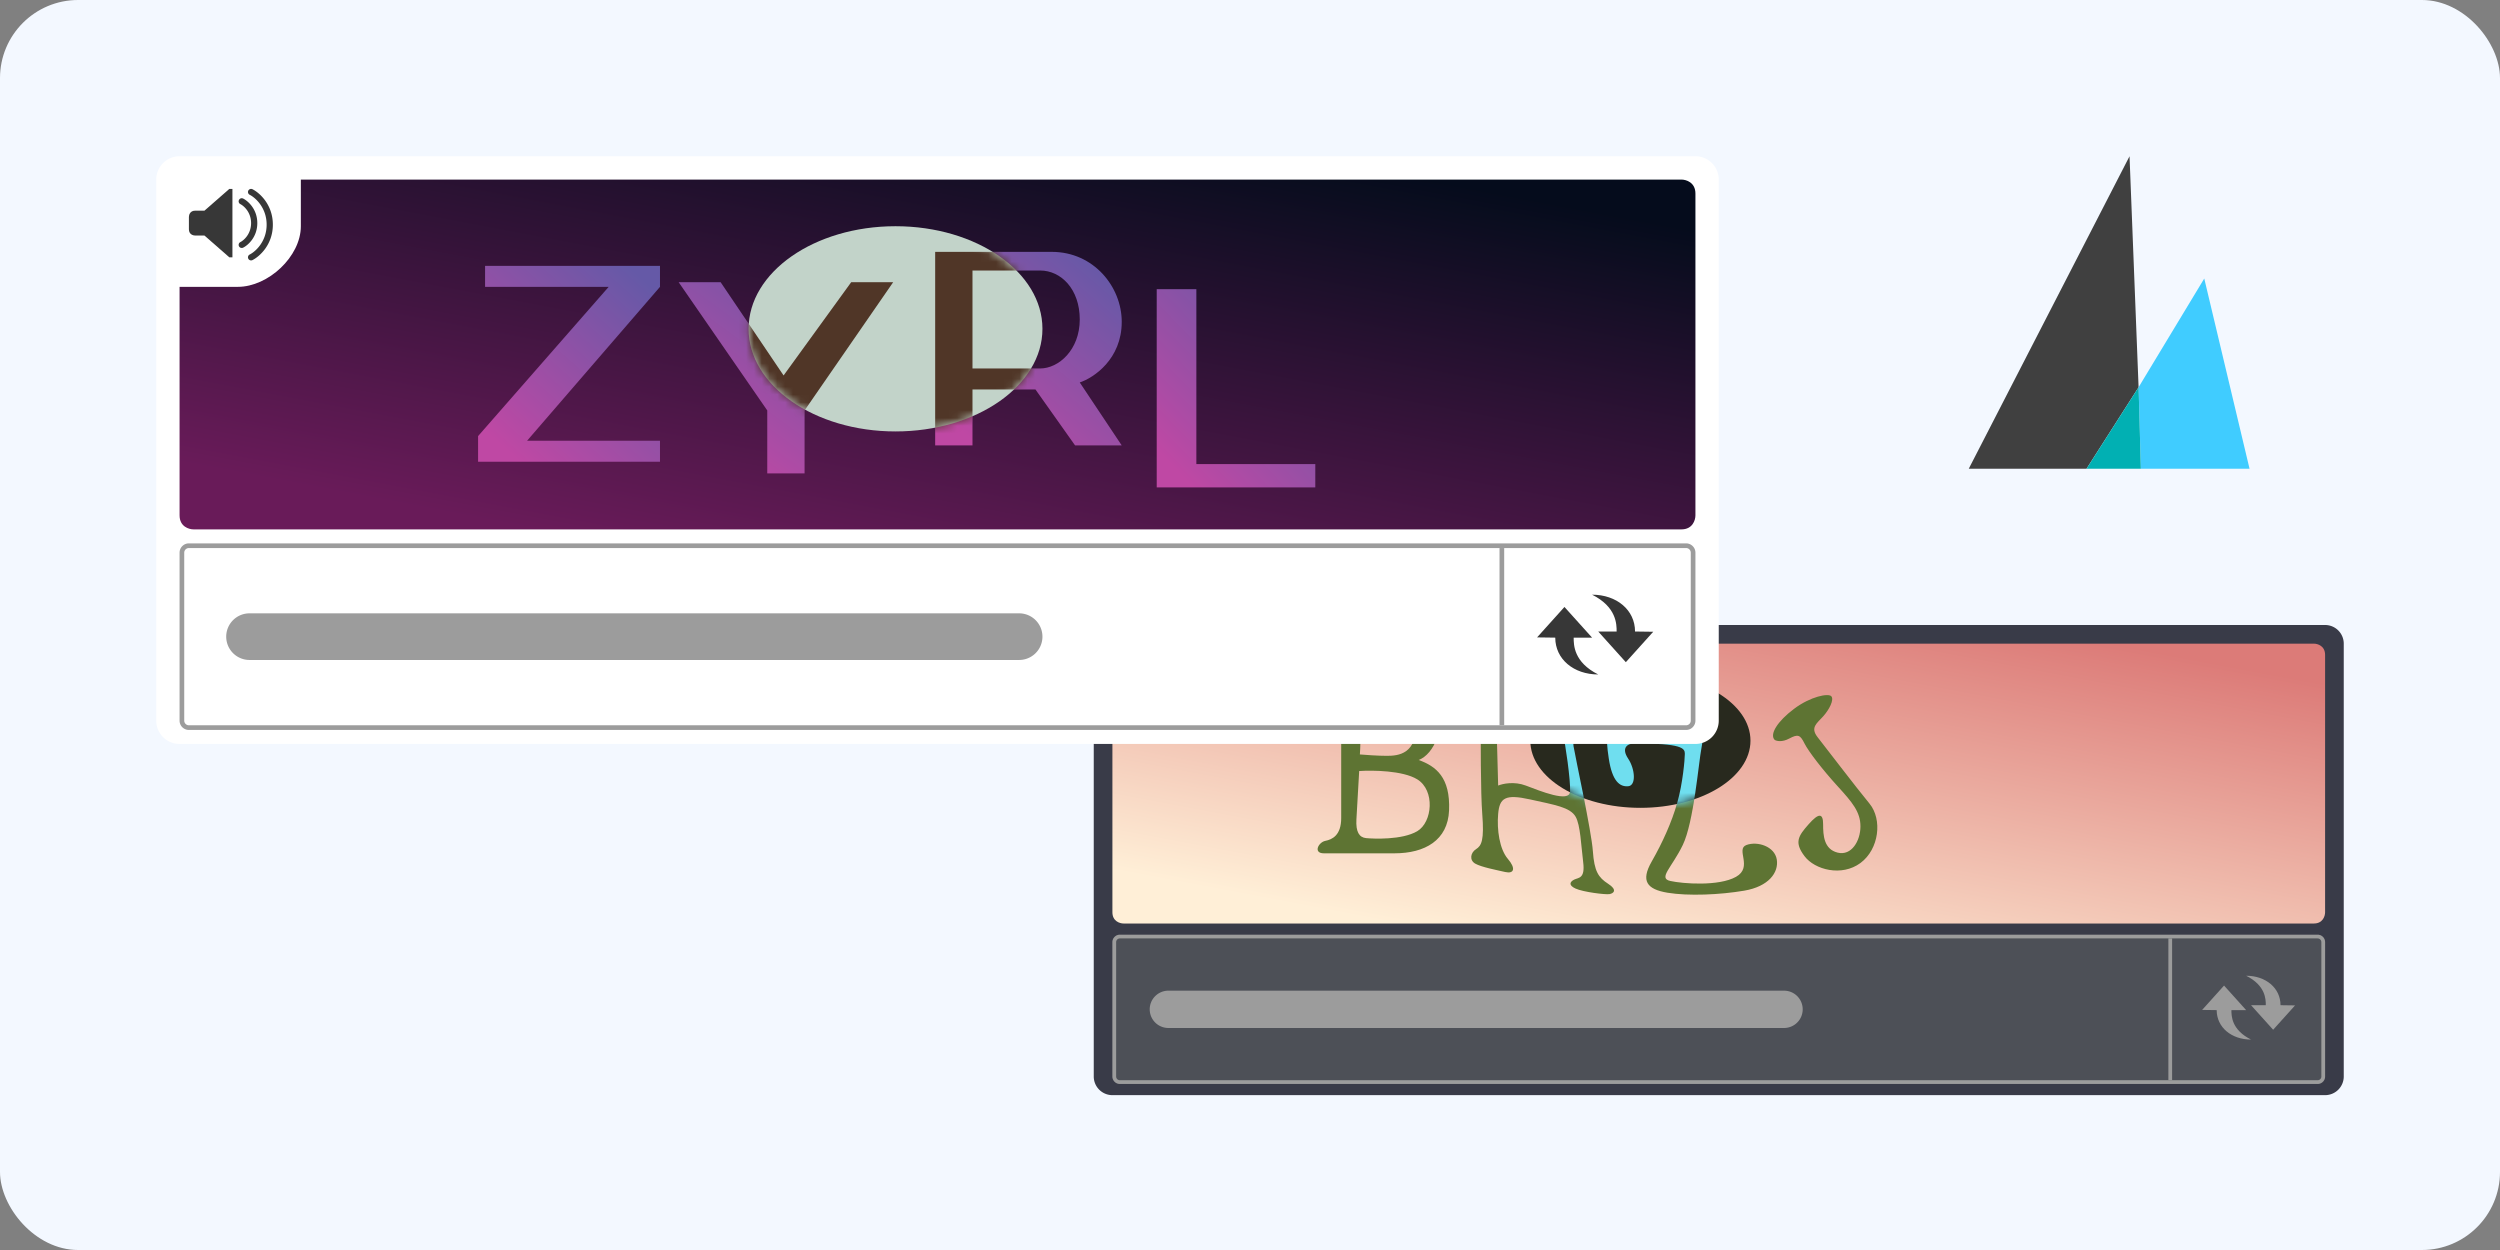 <svg width="320" height="160" fill="none" xmlns="http://www.w3.org/2000/svg"><rect width="100%" height="100%" fill="#808080" stroke="none"/><rect width="320" height="160" rx="10" fill="#F3F8FF"/><path d="M272.58 20 252 60h15.072l6.667-10.435L272.58 20z" fill="#404040"/><path d="m273.739 49.565.29 10.435h13.913l-5.797-24.348-8.406 13.913z" fill="#40CCFF"/><path d="m274.029 60-.29-10.435L267.073 60h6.956z" fill="#01B0B3"/><path d="M140 82.388A2.388 2.388 0 0 1 142.388 80h155.224A2.388 2.388 0 0 1 300 82.388v55.403a2.388 2.388 0 0 1-2.388 2.388H142.388a2.388 2.388 0 0 1-2.388-2.388V82.388z" fill="#393B48"/><path d="M142.388 120.597c0-.527.428-.955.955-.955h153.314c.527 0 .955.428.955.955v17.194a.955.955 0 0 1-.955.955H143.343a.955.955 0 0 1-.955-.955v-17.194z" fill="#4D5057"/><path fill-rule="evenodd" clip-rule="evenodd" d="M296.657 120.119H143.343a.478.478 0 0 0-.477.478v17.194c0 .264.214.478.477.478h153.314a.478.478 0 0 0 .477-.478v-17.194a.478.478 0 0 0-.477-.478zm-153.314-.477a.956.956 0 0 0-.955.955v17.194c0 .528.428.955.955.955h153.314a.955.955 0 0 0 .955-.955v-17.194a.956.956 0 0 0-.955-.955H143.343z" fill="#9C9C9C"/><path d="M142.388 116.776V93.373h5.97c3.105 0 6.448-3.104 6.448-6.209v-4.776h141.373c.478 0 1.433.287 1.433 1.433v32.955c0 .478-.287 1.433-1.433 1.433H143.821c-.478 0-1.433-.287-1.433-1.433z" fill="url(#a)"/><path d="m287.507 129.295-2.828-3.143-2.805 3.117 1.862.026c0 2.199 1.885 3.77 4.399 3.77-2.514-1.257-2.514-3.037-2.514-3.77h1.886zm.628-.629 2.828 3.142 2.805-3.116-1.862-.026c0-2.199-1.885-3.77-4.399-3.77 2.514 1.256 2.514 3.037 2.514 3.77h-1.886z" fill="#9C9C9C"/><path d="M147.483 83.343h.318v7.005h-.318l-2.548-2.229h-.955c-.212 0-.637-.127-.637-.636v-1.274c0-.212.128-.637.637-.637h.955l2.548-2.229z" fill="#E3E1E2"/><path fill-rule="evenodd" clip-rule="evenodd" d="M148.471 84.475a.32.32 0 0 1 .428-.143c.501.25 1.449 1.088 1.449 2.514 0 1.425-.948 2.263-1.449 2.513a.32.32 0 0 1-.285-.57c.348-.173 1.097-.822 1.097-1.943 0-1.122-.749-1.77-1.097-1.944a.32.32 0 0 1-.143-.427z" fill="#E3E1E2"/><path fill-rule="evenodd" clip-rule="evenodd" d="M149.427 83.52a.318.318 0 0 1 .427-.143c.713.357 2.086 1.566 2.086 3.628 0 2.063-1.373 3.271-2.086 3.628a.318.318 0 1 1-.285-.57c.56-.28 1.734-1.3 1.734-3.058 0-1.758-1.174-2.778-1.734-3.058a.318.318 0 0 1-.142-.428z" fill="#E3E1E2"/><path d="M147.164 129.194a2.388 2.388 0 0 1 2.388-2.388h78.806a2.388 2.388 0 1 1 0 4.776h-78.806a2.388 2.388 0 0 1-2.388-2.388zm130.388-9.075h.478v18.149h-.478z" fill="#9C9C9C"/><path fill-rule="evenodd" clip-rule="evenodd" d="M168.665 87.896c0 .53.636.76 1.323 1.009.808.291 1.686.609 1.686 1.47v14.336c0 2.213-1.151 2.744-2.036 2.921-.885.177-1.593 1.593-.177 1.593h9.028c3.894 0 6.832-1.668 6.991-5.487.177-4.248-1.681-5.664-3.894-6.46 1.947-.709 3.558-4.284 2.213-7.258-1.653-3.654-4.931-3.716-9.413-3.8l-.234-.005c-4.602-.089-5.487.885-5.487 1.681zm12.744 11.86c-1.841-1.133-5.723-1.18-7.434-1.063-.088 1.534-.283 4.921-.354 6.195-.088 1.593.354 2.301 1.239 2.39.885.088 4.602.265 6.549-.885 1.947-1.151 2.301-5.222 0-6.638zm-7.345-3.187c.059-.767.141-2.725 0-4.425l-.04-.456c-.166-1.892-.287-3.26 1.19-3.26.105 0 .221-.002.346-.004 1.777-.024 5.424-.072 5.672 3.897.266 4.248-2.301 4.425-3.717 4.425-1.133 0-2.773-.118-3.451-.177z" fill="#5E7433"/><path d="M187.516 88.693c.088 1.239 2.035 1.416 2.035 2.566-.029 3.186-.035 10.231.177 12.921.266 3.363-.088 4.071-.796 4.514-.708.442-.885 1.416-.089 1.858.797.443 2.655.797 3.806 1.062 1.15.266 1.416-.442.354-1.681-1.062-1.239-1.416-3.717-1.239-5.753.177-2.035.885-2.566 4.071-1.858 3.186.708 5.133.999 5.841 2.212.619 1.062.708 3.717.973 5.841.266 2.124-.619 1.947-1.15 2.213-.531.265-.797.708.177 1.15.973.443 3.805.797 4.336.708.531-.088 1.062-.531-.177-1.327-1.239-.797-1.77-1.593-1.947-4.16-.177-2.566-2.212-11.859-2.478-13.452-.265-1.593 1.947 0 1.947-.885s-1.239-2.035-2.655-2.92c-1.416-.885-2.389-1.15-2.389-.177 0 .973 1.504 1.593 1.77 2.566.265.974.973 5.841.885 7.257-.089 1.416-3.806-.088-5.664-.796-1.487-.567-2.98-.236-3.54 0-.059-2.36-.195-7.434-.266-8.85-.088-1.77 3.009-.443 2.921-1.15-.089-.709-.974-1.682-3.098-2.302-2.124-.62-3.894-.796-3.805.443zm20.886 8.407c-.885-1.327-.177-1.947.885-1.947 6.018 0 6.372.62 6.372 1.328 0 .708-.265 3.805-.973 6.283s-1.859 5.045-3.275 7.523c-1.416 2.478-.619 3.54 2.036 3.983 2.655.442 6.726.265 9.823-.266 3.098-.531 4.425-2.301 4.16-3.982-.266-1.682-2.478-2.39-3.894-1.859-1.416.531.885 2.832-1.328 4.071-2.212 1.239-6.814.885-8.407.531s.177-1.681 1.593-4.602c1.416-2.921 2.035-10.62 2.389-12.39.354-1.77.089-2.655-1.062-2.832-1.15-.177-6.637-.354-8.938-.443-2.302-.088-2.302 1.682-1.859 4.602.442 2.921 1.416 3.629 2.478 3.54 1.062-.088.885-2.212 0-3.54zm21.24-6.372c-2.124 1.593-3.186 3.275-2.478 3.983.236.147.938.318 1.859-.177 1.15-.62 1.416-.443 1.947.62.531 1.061 2.389 3.45 4.248 5.486 1.858 2.036 2.92 3.275 2.92 5.133 0 1.859-1.15 3.806-2.92 3.363-1.77-.442-1.859-2.212-1.859-3.628s-.531-1.505-1.858 0c-1.328 1.504-1.859 2.301-.531 4.071 1.327 1.77 4.779 2.655 7.168.885 2.39-1.77 2.832-5.576 1.151-7.611-1.682-2.036-5.664-7.257-6.638-8.496-.973-1.24-.088-1.77.708-2.655.797-.885 1.416-2.124 1.062-2.567-.354-.442-2.655 0-4.779 1.593z" fill="#5E7433"/><ellipse cx="209.97" cy="94.806" rx="14.09" ry="8.597" fill="#28291E"/><mask id="b" style="mask-type:alpha" maskUnits="userSpaceOnUse" x="195" y="86" width="30" height="18"><ellipse cx="209.97" cy="94.806" rx="14.09" ry="8.597" fill="#D9D9D9"/></mask><g mask="url(#b)" fill="#6FDEEF"><path d="M187.516 88.693c.088 1.239 2.035 1.416 2.035 2.566-.029 3.186-.035 10.231.177 12.921.266 3.363-.088 4.071-.796 4.514-.708.442-.885 1.416-.089 1.858.797.443 2.655.797 3.806 1.062 1.15.266 1.416-.442.354-1.681-1.062-1.239-1.416-3.717-1.239-5.753.177-2.035.885-2.566 4.071-1.858 3.186.708 5.133.999 5.841 2.212.619 1.062.708 3.717.973 5.841.266 2.124-.619 1.947-1.15 2.213-.531.265-.797.708.177 1.15.973.443 3.805.797 4.336.708.531-.088 1.062-.531-.177-1.327-1.239-.797-1.77-1.593-1.947-4.16-.177-2.566-2.212-11.859-2.478-13.452-.265-1.593 1.947 0 1.947-.885s-1.239-2.035-2.655-2.92c-1.416-.885-2.389-1.15-2.389-.177 0 .973 1.504 1.593 1.77 2.566.265.974.973 5.841.885 7.257-.089 1.416-3.806-.088-5.664-.796-1.487-.567-2.98-.236-3.54 0-.059-2.36-.195-7.434-.266-8.85-.088-1.77 3.009-.443 2.921-1.15-.089-.709-.974-1.682-3.098-2.302-2.124-.62-3.894-.796-3.805.443zm20.886 8.407c-.885-1.327-.177-1.947.885-1.947 6.018 0 6.372.62 6.372 1.328 0 .708-.265 3.805-.973 6.283s-1.859 5.045-3.275 7.523c-1.416 2.478-.619 3.54 2.036 3.983 2.655.442 6.726.265 9.823-.266 3.098-.531 4.425-2.301 4.16-3.982-.266-1.682-2.478-2.39-3.894-1.859-1.416.531.885 2.832-1.328 4.071-2.212 1.239-6.814.885-8.407.531s.177-1.681 1.593-4.602c1.416-2.921 2.035-10.62 2.389-12.39.354-1.77.089-2.655-1.062-2.832-1.15-.177-6.637-.354-8.938-.443-2.302-.088-2.302 1.682-1.859 4.602.442 2.921 1.416 3.629 2.478 3.54 1.062-.088.885-2.212 0-3.54z"/></g><path d="M20 22.985A2.985 2.985 0 0 1 22.985 20h194.03A2.985 2.985 0 0 1 220 22.985V92.24a2.985 2.985 0 0 1-2.985 2.985H22.985A2.985 2.985 0 0 1 20 92.239V22.985z" fill="#fff"/><path fill-rule="evenodd" clip-rule="evenodd" d="M215.821 70.15H24.179a.597.597 0 0 0-.597.596V92.24c0 .33.267.597.597.597h191.642c.33 0 .597-.267.597-.597V70.746a.597.597 0 0 0-.597-.597zm-191.642-.598c-.66 0-1.194.535-1.194 1.194V92.24c0 .66.535 1.194 1.194 1.194h191.642c.659 0 1.194-.535 1.194-1.194V70.746c0-.66-.535-1.194-1.194-1.194H24.179z" fill="#9C9C9C"/><path fill="#9C9C9C" d="M191.94 70.149h.597v22.687h-.597z"/><path d="M22.985 65.97V36.716h7.463c3.88 0 8.06-3.88 8.06-7.76v-5.97h176.716c.597 0 1.791.357 1.791 1.79V65.97c0 .597-.358 1.791-1.791 1.791H24.776c-.597 0-1.79-.358-1.79-1.79z" fill="url(#c)"/><path d="M62.09 36.717V34.03h22.388v2.687L67.463 56.418h17.015v2.687H61.194V55.82L77.91 36.717H62.09z" fill="url(#d)"/><path d="M92.239 36.12h-5.373l11.343 16.417v8.06h4.776v-8.06l11.343-16.418h-5.373l-8.656 11.94-8.06-11.94z" fill="url(#e)"/><path fill-rule="evenodd" clip-rule="evenodd" d="M119.702 57.015V32.239h14.925c5.373 0 8.955 4.477 8.955 8.955 0 4.776-3.582 7.164-5.373 7.761l5.373 8.06h-5.97l-5.075-7.164h-8.059v7.164h-4.776zm4.776-9.85V34.626h8.656c2.687 0 5.075 2.388 5.075 6.268 0 3.881-2.687 6.27-5.075 6.27h-8.656z" fill="url(#f)"/><path d="M153.134 37.015h-5.074v25.373h20.298v-2.985h-15.224V37.015z" fill="url(#g)"/><ellipse cx="114.627" cy="42.09" rx="18.806" ry="13.134" fill="#C2D3C9"/><mask id="h" style="mask-type:alpha" maskUnits="userSpaceOnUse" x="95" y="28" width="39" height="28"><ellipse cx="114.627" cy="42.09" rx="18.806" ry="13.134" fill="#C2D3C9"/></mask><g mask="url(#h)" fill="#503627"><path d="M92.239 36.12h-5.373l11.343 16.417v8.06h4.776v-8.06l11.343-16.418h-5.373l-8.656 11.94-8.06-11.94z"/><path fill-rule="evenodd" clip-rule="evenodd" d="M119.702 57.015V32.239h14.925c5.373 0 8.955 4.477 8.955 8.955 0 4.776-3.582 7.164-5.373 7.761l5.373 8.06h-5.97l-5.075-7.164h-8.059v7.164h-4.776zm4.776-9.85V34.626h8.656c2.687 0 5.075 2.388 5.075 6.268 0 3.881-2.687 6.27-5.075 6.27h-8.656z"/></g><path d="m203.786 81.618-3.535-3.927-3.505 3.895 2.327.032c0 2.75 2.357 4.714 5.499 4.714-3.142-1.572-3.142-3.797-3.142-4.714h2.356zm.786-.785 3.535 3.927 3.506-3.895-2.328-.032c0-2.75-2.356-4.714-5.499-4.714 3.143 1.572 3.143 3.797 3.143 4.714h-2.357zM29.353 24.18h.398v8.755h-.398L26.17 30.15h-1.194c-.265 0-.796-.159-.796-.796v-1.592c0-.265.16-.796.796-.796h1.194l3.184-2.786z" fill="#373737"/><path fill-rule="evenodd" clip-rule="evenodd" d="M30.59 25.593a.398.398 0 0 1 .533-.178c.627.313 1.812 1.36 1.812 3.142 0 1.782-1.185 2.83-1.812 3.142a.398.398 0 0 1-.356-.712c.435-.217 1.372-1.028 1.372-2.43 0-1.402-.937-2.212-1.372-2.43a.398.398 0 0 1-.178-.534z" fill="#373737"/><path fill-rule="evenodd" clip-rule="evenodd" d="M31.783 24.4a.398.398 0 0 1 .534-.179c.892.446 2.608 1.957 2.608 4.535 0 2.578-1.716 4.09-2.608 4.535a.398.398 0 0 1-.356-.712c.7-.35 2.168-1.625 2.168-3.823s-1.467-3.473-2.168-3.823a.398.398 0 0 1-.178-.534z" fill="#373737"/><path d="M28.955 81.493a2.985 2.985 0 0 1 2.985-2.986h98.508a2.985 2.985 0 0 1 0 5.97H31.94a2.985 2.985 0 0 1-2.985-2.984z" fill="#9C9C9C"/><defs><linearGradient id="a" x1="284.116" y1="84.947" x2="274.386" y2="136.374" gradientUnits="userSpaceOnUse"><stop stop-color="#DC7B78"/><stop offset="1" stop-color="#FFEFD7"/></linearGradient><linearGradient id="c" x1="200.145" y1="26.183" x2="187.982" y2="90.467" gradientUnits="userSpaceOnUse"><stop stop-color="#050C1C"/><stop offset="1" stop-color="#691B59"/></linearGradient><linearGradient id="d" x1="82.388" y1="35.821" x2="63.88" y2="56.717" gradientUnits="userSpaceOnUse"><stop stop-color="#6559A7"/><stop offset="1" stop-color="#BF48A4"/></linearGradient><linearGradient id="e" x1="111.864" y1="37.868" x2="94.507" y2="61.545" gradientUnits="userSpaceOnUse"><stop stop-color="#6559A7"/><stop offset="1" stop-color="#BF48A4"/></linearGradient><linearGradient id="f" x1="141.439" y1="34.008" x2="123.246" y2="55.329" gradientUnits="userSpaceOnUse"><stop stop-color="#6559A7"/><stop offset="1" stop-color="#BF48A4"/></linearGradient><linearGradient id="g" x1="166.537" y1="38.827" x2="147.678" y2="57.171" gradientUnits="userSpaceOnUse"><stop stop-color="#6559A7"/><stop offset="1" stop-color="#BF48A4"/></linearGradient></defs></svg>